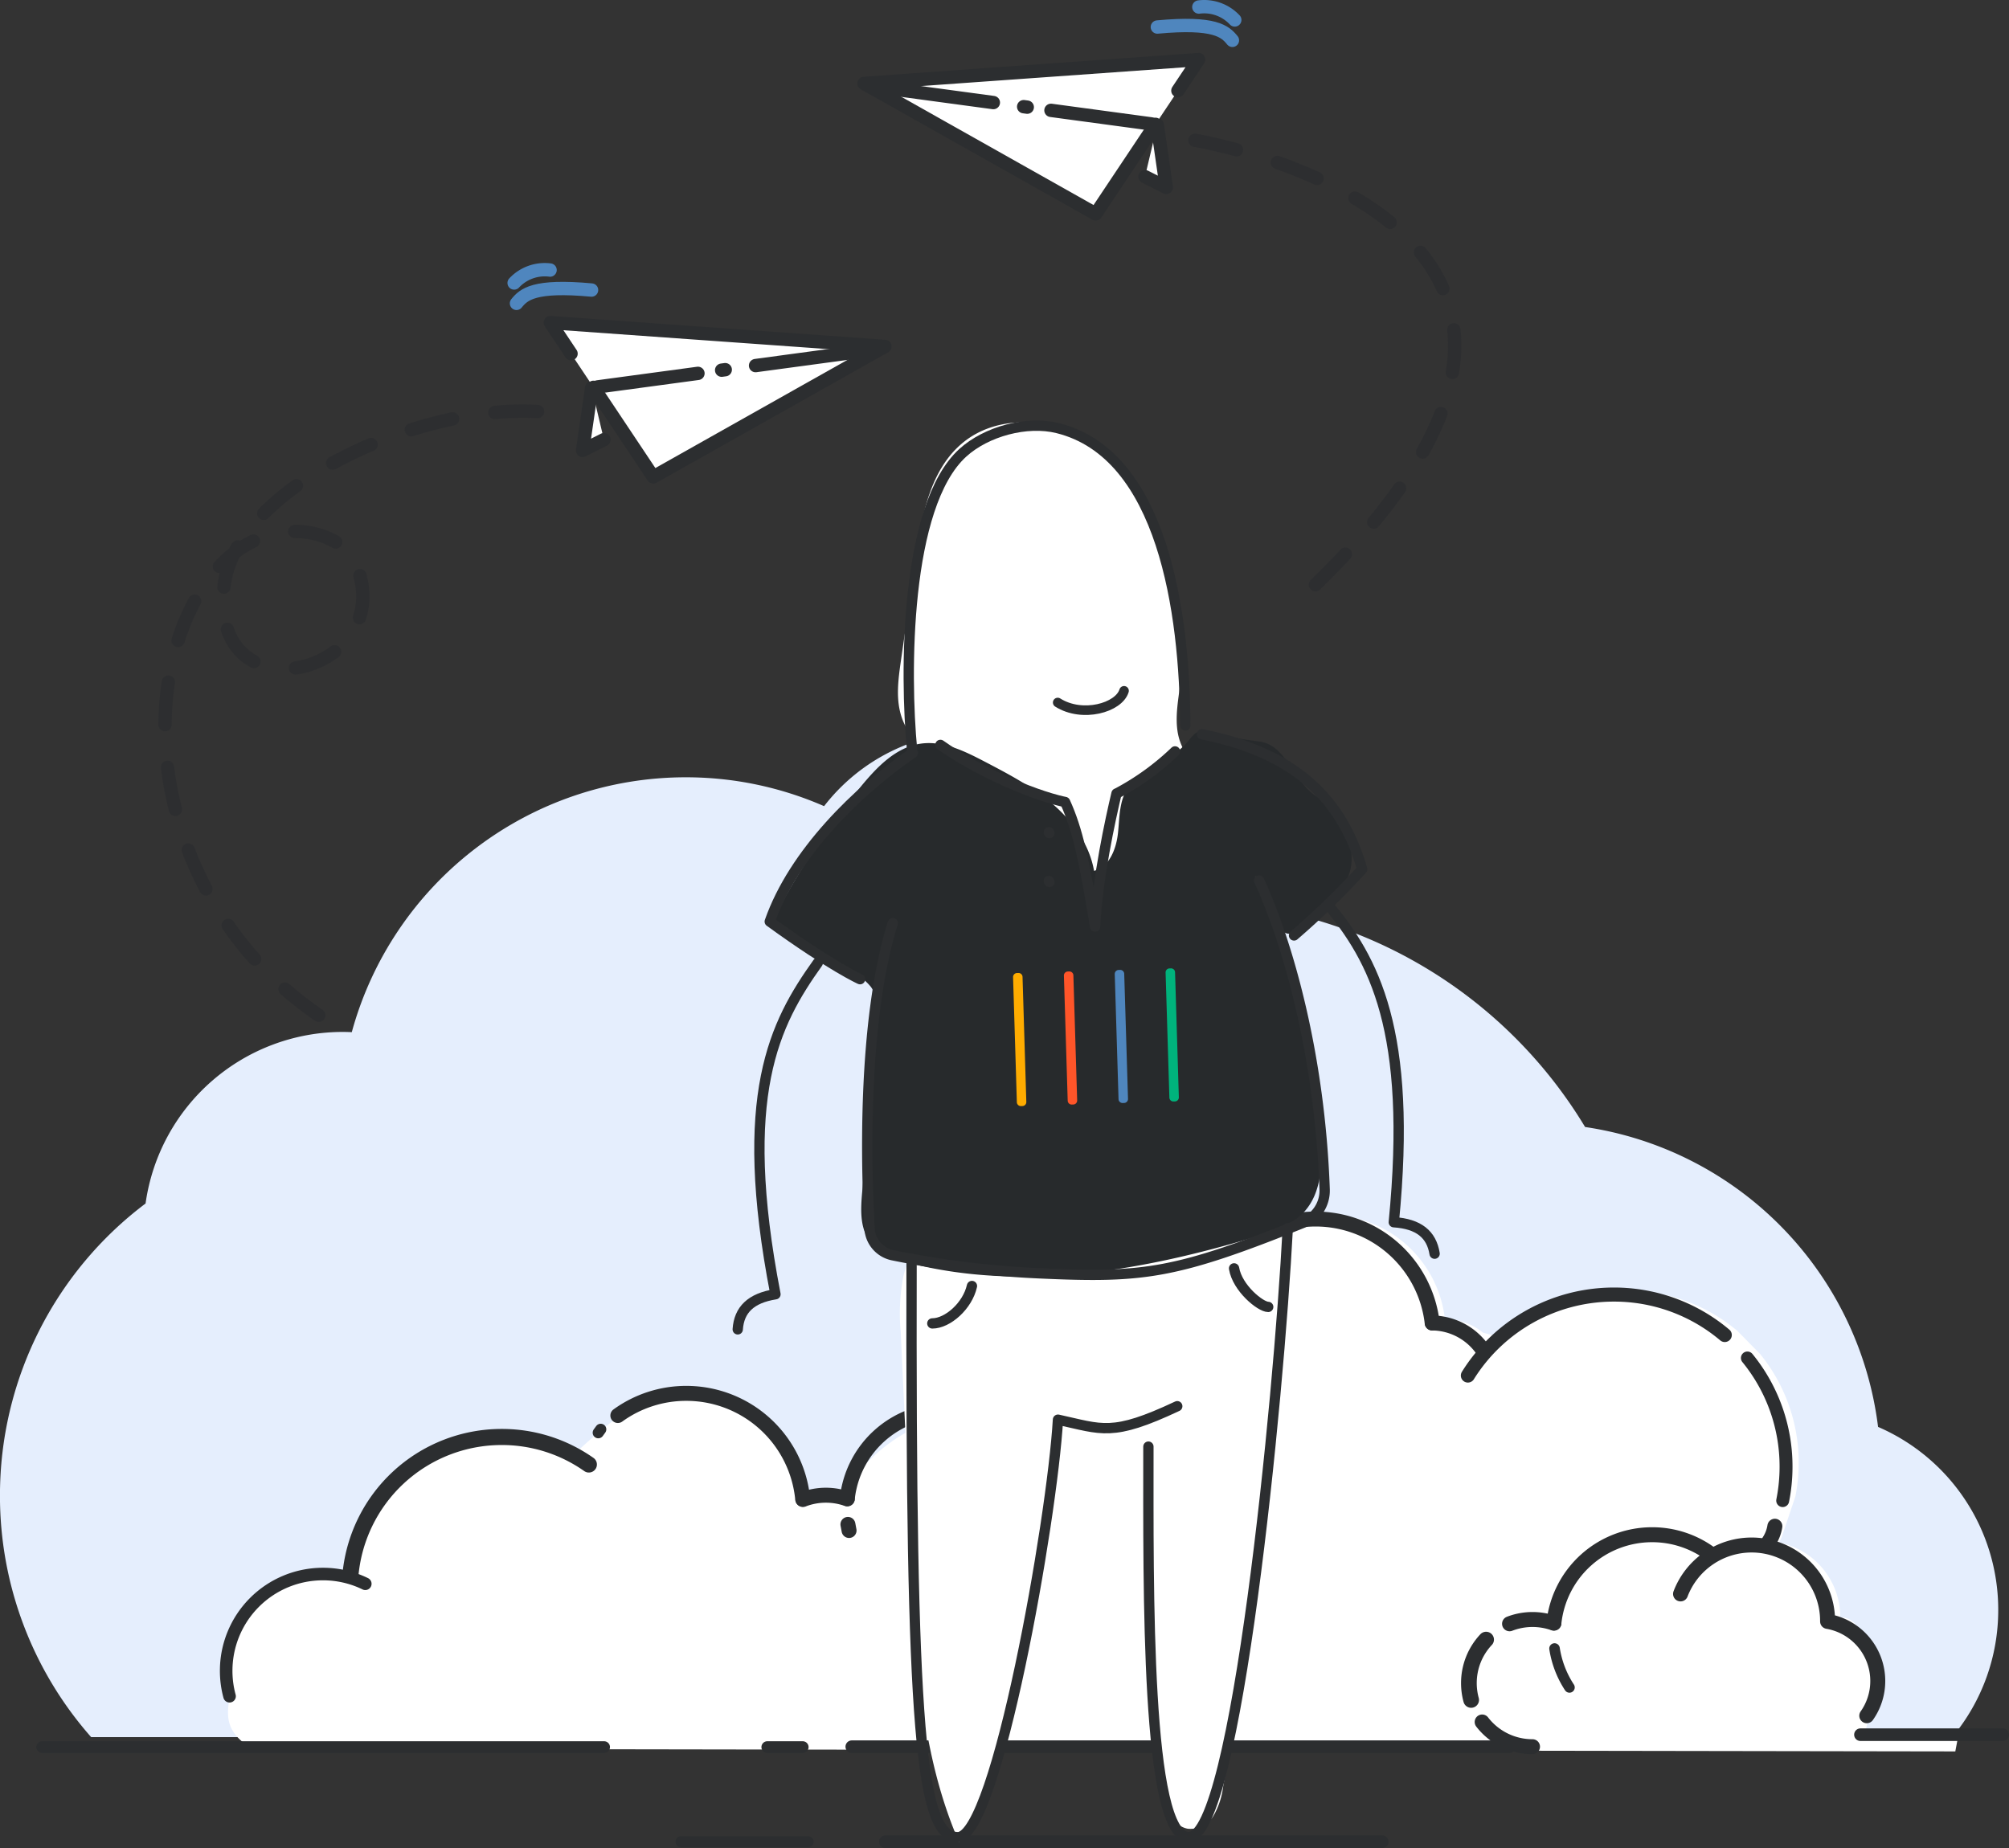 <?xml version="1.0" encoding="utf-8"?>
<svg preserveAspectRatio="xMidYMid meet" data-bbox="-0.006 1.25 374.66 343.426" viewBox="0 0 375.833 345.769" height="345.769" width="375.833" xmlns="http://www.w3.org/2000/svg" data-type="ugc" role="img">
    <rect x="0" y="0" width="375.833" height="345.769" fill="#333333" stroke="none"/>
    <g>
        <g>
            <g>
                <path stroke-width="2.5" stroke-linejoin="round" stroke-linecap="round" stroke="#2c2e30" fill="#ffffff" d="M112.98 82.261l-3.991 2.012 1.69-11.691"></path>
                <path fill="#ffffff" d="M102.943 60.357l19.262 28.872 43.343-24.407z"></path>
                <path stroke-width="2.5" stroke-linejoin="round" stroke-linecap="round" stroke="#2c2e30" fill="none" d="M111.025 72.471l11.18 16.758 43.343-24.407-62.6-4.464 3.878 5.813"></path>
                <path stroke-width="2.5" stroke-linejoin="round" stroke-linecap="round" stroke="#2c2e30" fill="#ffffff" d="M141.348 68.402l23.051-3.113"></path>
                <path stroke-width="2.5" stroke-linejoin="round" stroke-linecap="round" stroke="#2c2e30" fill="#ffffff" d="M135.003 69.26l.671-.091"></path>
                <path stroke-width="2.5" stroke-linejoin="round" stroke-linecap="round" stroke="#2c2e30" fill="#ffffff" d="M111.788 72.394l18.78-2.536"></path>
            </g>
            <path opacity=".8" stroke-dasharray="8" stroke-width="2.5" stroke-linejoin="round" stroke="#2c2e30" fill="none" d="M100.566 76.999c-22.724-1.352-56.552 14.373-58.661 32.649-2.919 25.285 33.182 16.519 24.677-4.2-2.975-7.244-21.036-11.392-30.793 8.245-18.141 36.514 13.651 106.754 97.953 84.275" stroke-linecap="round"></path>
            <path stroke-width="2.5" stroke-linejoin="round" stroke-linecap="round" stroke="#4f86be" fill="none" d="M96.624 56.759c1.356-1.675 3.271-3.489 14.041-2.491"></path>
            <path stroke-width="2.5" stroke-linejoin="round" stroke-linecap="round" stroke="#4f86be" fill="none" d="M96.184 52.944a7.841 7.841 0 0 1 6.717-2.419"></path>
        </g>
        <path fill="#e5eefd" d="M351.338 266.976a64.754 64.754 0 0 0-54.808-56.11 87.28 87.28 0 0 0-74.8-42.229c-1.106 0-2.2.022-3.295.066h-.016a36.038 36.038 0 0 0-35.785-31.823 35.968 35.968 0 0 0-28.469 13.953 64.479 64.479 0 0 0-25.895-5.4 64.761 64.761 0 0 0-62.459 47.687 37.44 37.44 0 0 0-1.679-.042 37.261 37.261 0 0 0-36.9 32.1l-.02.014A68.314 68.314 0 0 0-.006 279.813a68.163 68.163 0 0 0 17.059 45.207h348.161a37.1 37.1 0 0 0 8.605-23.824 37.271 37.271 0 0 0-22.481-34.22z"></path>
        <path fill="#93b9f4" d="M275.601 204.697c-.051.753-.09 1.506-.124 2.259"></path>
        <path fill="#ffffff" d="M366.251 324.712v-.875h-2.363l-14.911.066 2.2-9.119c-1.347-6.275-3.069-12.362-6.91-12.172v-.083a14.219 14.219 0 0 0-11.416-13.909l.2-.484c.083-.154.154-.307.236-.461l2.577-7.67a32.056 32.056 0 0 0 .626-6.346 32.147 32.147 0 0 0-7.233-20.338l-4.23-4.3a32.093 32.093 0 0 0-20.74-7.563 32.075 32.075 0 0 0-22.465 9.147 78.108 78.108 0 0 0-4.373-1.253 11.581 11.581 0 0 0-7.149-2.576 21.953 21.953 0 0 0-21.8-19.452 21.95 21.95 0 0 0-21.946 21.957 21.512 21.512 0 0 0 .615 5.117c-.343.106-.673.224-1 .331a17.021 17.021 0 0 0-7.114-1.56 16.927 16.927 0 0 0-14.158 7.622c-.792.2-1.6.39-2.387.567a3.484 3.484 0 0 0-.083-.354c-.177 2.08-.343 4.159-.52 6.239-12.68-6.748-29.686-4.018-39.613 6.358-1.926 2.009-3.651 4.313-6.062 5.708s-5.827 1.6-7.717-.449c1.442-8.367-6.086-16.3-14.429-17.844s-11.247-.272-18.49 4.136a84.349 84.349 0 0 0-7.906 6.7c-12.38 5.313-24.956 8.789-35.26 17.4-2.387 1.995-4.663 4.137-7.228 5.9-3.205 2.2-6.822 3.789-9.874 6.2-4.106 3.243-11.094 10.2-12.185 15.314-.983 4.613-.725 7.132 3.076 9.925 3.224 2.37 14.118.373 18.107.058 2.105-.165 4.628.142 6.732-.058-.446.782 3.149-.119 2.67.638l292.059.466.473-2.5h1.288zm-33.662-35.478l.035-.095c.071.173.095.251-.035.098z"></path>
        <path stroke-width="2.358" stroke-linejoin="round" stroke-linecap="round" stroke="#2c2e30" fill="#e5eefd" d="M165.626 344.591h92.956"></path>
        <path stroke-width="2.038" stroke-linejoin="round" stroke-linecap="round" stroke="#2c2e30" fill="#e5eefd" d="M127.381 344.591h23.82"></path>
        <g>
            <path stroke-width="2.8" stroke-linejoin="round" stroke-linecap="round" stroke="#2c2e30" fill="none" d="M314.388 298.226a14.225 14.225 0 0 1 13.285-9.15 14.221 14.221 0 0 1 14.223 14.216v.077a11.313 11.313 0 0 1 9.387 11.149 11.25 11.25 0 0 1-2.058 6.5"></path>
            <path stroke-width="2.358" stroke-linejoin="round" stroke-linecap="round" stroke="#2c2e30" fill="#e5eefd" d="M348.043 324.565h26.611"></path>
            <path stroke-width="2.8" stroke-linejoin="round" stroke-linecap="round" stroke="#2c2e30" fill="none" d="M290.698 303.659a18.469 18.469 0 0 1 18.364-16.509 18.388 18.388 0 0 1 10.919 3.573"></path>
            <path stroke-width="1.974" stroke-linejoin="round" stroke-linecap="round" stroke="#2c2e30" fill="none" d="M293.606 315.72a18.366 18.366 0 0 1-2.792-7.278"></path>
            <path stroke-width="2.8" stroke-linejoin="round" stroke-linecap="round" stroke="#2c2e30" fill="none" d="M282.399 303.814a11.877 11.877 0 0 1 4.293-.8 11.883 11.883 0 0 1 4 .69"></path>
            <path stroke-width="2.936" stroke-linejoin="round" stroke-linecap="round" stroke="#2c2e30" fill="none" d="M275.215 318.064a11.91 11.91 0 0 1-.421-3.151 11.858 11.858 0 0 1 3.219-8.139"></path>
            <path stroke-width="2.8" stroke-linejoin="round" stroke-linecap="round" stroke="#2c2e30" fill="none" d="M277.276 322.19a11.88 11.88 0 0 0 9.417 4.623"></path>
            <path stroke-width="2.358" stroke-linejoin="round" stroke-linecap="round" stroke="#2c2e30" fill="#e5eefd" d="M282.372 326.813H159.347"></path>
            <g>
                <path stroke-width="2.8" stroke-linejoin="round" stroke-linecap="round" stroke="#2c2e30" fill="none" d="M158.507 280.403a18.469 18.469 0 0 1 18.364-16.509 18.39 18.39 0 0 1 11.126 3.726"></path>
                <path stroke-width="2.8" stroke-linejoin="round" stroke-linecap="round" stroke="#2c2e30" fill="none" d="M158.838 286.36q-.124-.563-.214-1.141"></path>
                <path stroke-width="2.8" stroke-linejoin="round" stroke-linecap="round" stroke="#2c2e30" fill="none" d="M150.208 280.558a11.868 11.868 0 0 1 4.293-.8 11.872 11.872 0 0 1 4 .689"></path>
            </g>
            <path stroke-width="2.8" stroke-linejoin="round" stroke-linecap="round" stroke="#717791" fill="none" d="M229.928 260.299c.08.1.16.2.238.306"></path>
            <path stroke-width="2.8" stroke-linejoin="round" stroke-linecap="round" stroke="#717791" fill="none" d="M200.713 265.179a16.953 16.953 0 0 1 15.967-11.259 16.869 16.869 0 0 1 9.841 3.149"></path>
            <path stroke-width="2.8" stroke-linejoin="round" stroke-linecap="round" stroke="#2c2e30" fill="none" d="M225.037 256.12a21.925 21.925 0 0 1-.857-6.089 21.947 21.947 0 0 1 21.947-21.947 21.951 21.951 0 0 1 21.8 19.447"></path>
            <path stroke-width="2.8" stroke-linejoin="round" stroke-linecap="round" stroke="#2c2e30" fill="none" d="M267.932 247.532a11.651 11.651 0 0 1 9.484 5.065"></path>
            <path stroke-width="2.632" stroke-linejoin="round" stroke-linecap="round" stroke="#2c2e30" fill="none" d="M274.604 257.365a32.178 32.178 0 0 1 27.319-15.148 32.073 32.073 0 0 1 20.736 7.565"></path>
            <path stroke-width="2.8" stroke-linejoin="round" stroke-linecap="round" stroke="#2c2e30" fill="none" d="M332.033 285.561a7.188 7.188 0 0 1-1.116 2.876 2.53 2.53 0 0 0-.226.458"></path>
            <path stroke-width="2.417" stroke-linejoin="round" stroke-linecap="round" stroke="#2c2e30" fill="none" d="M326.893 254.084a32.066 32.066 0 0 1 7.23 20.332 32.313 32.313 0 0 1-.626 6.351"></path>
            <path stroke-width="2.8" stroke-linejoin="round" stroke-linecap="round" stroke="#2c2e30" fill="none" d="M115.585 264.846a21.764 21.764 0 0 1 12.811-4.143 21.871 21.871 0 0 1 21.771 19.8"></path>
            <path stroke-width="2.092" stroke-linejoin="round" stroke-linecap="round" stroke="#2c2e30" fill="none" d="M111.921 268.065c.149-.214.3-.423.458-.631"></path>
            <path fill="none" d="M221.78 298.242c-.284-.591-.615-1.17-.935-1.738q-2.5-4.467-5.022-8.958c-1.7-3.025-3.392-6.039-5.152-9.029-1.974-3.38-4.112-6.807-7.3-9.088-3.959-2.848-9.029-3.557-13.862-4.172-6.535-.839-13.39-1.631-19.512.792a19.788 19.788 0 0 0-10.328 9.549c-1.075 2.163-2.092 4.845-4.443 5.377-2.174.484-4.266-1.288-5.211-3.309s-1.123-4.29-1.892-6.381c-2.623-7.126-11.286-10.211-18.884-9.821a61.079 61.079 0 0 0-11.086 1.9 100.807 100.807 0 0 1-11.3 2.3"></path>
        </g>
        <path stroke-width="2.191" stroke-linejoin="round" stroke-linecap="round" stroke="#2c2e30" fill="#e5eefd" d="M143.538 326.887h6.631"></path>
        <path stroke-width="2.191" stroke-linejoin="round" stroke-linecap="round" stroke="#2c2e30" fill="#e5eefd" d="M7.888 326.887h105.129"></path>
        <path stroke-width="3.01" stroke-linejoin="round" stroke-linecap="round" stroke="#2c2e30" fill="#ffffff" d="M65.512 295.234a28.411 28.411 0 0 1 28.336-26.372 28.272 28.272 0 0 1 16.312 5.148"></path>
        <path stroke-width="2.349" stroke-linejoin="round" stroke-linecap="round" stroke="#2c2e30" fill="#ffffff" d="M42.943 317.37a18.126 18.126 0 0 1-.632-4.762 18.1 18.1 0 0 1 18.1-18.1 18.025 18.025 0 0 1 7.925 1.822"></path>
        <g>
            <g>
                <path fill="#ffffff" d="M225.126 143.593c-2.791-.987-4.452-3.968-4.859-6.9s.183-5.895.536-8.833a55.835 55.835 0 0 0-4.4-29.219c-3.1-6.968-7.881-13.478-14.621-17.049s-15.643-3.64-21.567 1.165c-6.226 5.05-7.786 13.759-8.925 21.695l-2.753 19.181c-.508 3.537-1 7.232.158 10.611 1.443 4.2 5.138 7.116 8.232 10.3 4.979 5.118 8.665 11.333 13.171 16.871s10.211 10.592 17.2 12.03a11.686 11.686 0 0 0 8.38-.995c3.883-2.358 5.072-7.345 5.915-11.809l3.77-20"></path>
                <path fill="#ffffff" d="M228.824 334.243a14.59 14.59 0 0 1-1.781 5.448 5.04 5.04 0 0 1-4.852 2.469c-2.364-.436-3.681-2.945-4.442-5.224-2.562-7.678-2.733-15.918-2.879-24.012l-.84-46.539a22.471 22.471 0 0 1-15.67.283q-3.557 26.895-9.071 53.483c-1.811 8.729-3.977 17.831-9.866 24.525-7.182-16.482-8.116-34.906-8.948-52.865l-1.971-42.577a37.151 37.151 0 0 1 .5-10.462c.821-3.407 2.771-6.7 5.868-8.339 4.793-2.528 10.577-.5 15.818.876a61.583 61.583 0 0 0 38.492-2.489 21.441 21.441 0 0 1 5.9-1.864c2.818-.268 4.781.571 4.827 3.336.055 3.39-.345 6.914-.492 10.314q-.493 11.46-1.376 22.9-1.742 22.617-5 45.085-1.859 12.864-4.217 25.652z"></path>
                <path fill="#272a2c" d="M235.678 138.753c5.019.686 6.314 7.564 10.608 10.252s7.442 8.675 6.358 13.625c-.926 4.228-6.726 10.842-10.9 11.989s-2.737-9.828-6.971-10.727a140.8 140.8 0 0 1 12.3 49.011c.313 4.8.2 10.125-2.994 13.722-2.307 2.594-5.781 3.758-9.1 4.759-20.939 6.31-43.4 10.319-64.609 5-2.957-.742-6.1-1.823-7.807-4.348-1.744-2.574-1.539-5.949-1.268-9.046l2.724-31.057c.22-2.508.375-5.262-1.107-7.3a10.556 10.556 0 0 0-2.91-2.445l-15.427-10.058a141.507 141.507 0 0 1 16.587-25.1c2.951-3.57 6.462-7.212 11.045-7.885 4.2-.617 8.28 1.409 12.04 3.374 4.429 2.316 8.9 4.662 12.689 7.925s6.883 7.575 7.734 12.5c2.855-.747 4.142-4.077 4.467-7.01s.2-6.117 1.883-8.541c2.758-3.961 8.254-4.935 11.354-8.842 1.79-2.256 2.138-1.92 5.028-1.234 2.729.653 5.495 1.057 8.276 1.436z"></path>
                <path stroke-width="1.929" stroke-linejoin="round" stroke-linecap="round" stroke="#2c2e30" fill="none" d="M240.909 229.808c-1.682 32.117-9.655 113.948-18.512 113.932-8.035-.016-7.559-46.437-7.559-73.073"></path>
                <path stroke-width="1.929" stroke-linejoin="round" stroke-linecap="round" stroke="#2c2e30" fill="none" d="M220.237 263.106c-12.24 5.76-14.04 4.319-22.318 2.52-1.08 18.719-11.52 78.113-18.719 78.113-6.965 0-8.876-19.211-8.667-108.178"></path>
                <path stroke-width="1.929" stroke-linejoin="round" stroke-linecap="round" stroke="#2c2e30" fill="none" d="M235.549 164.748c5.364 11.628 11.372 32.618 12.262 57.85a6.518 6.518 0 0 1-4.116 6.224c-23.54 9.461-29.672 10.284-48.414 9.457a176.467 176.467 0 0 1-28.278-3.414 5.439 5.439 0 0 1-4.334-5.016c-.587-10.392-1.489-38.44 4.35-57.128"></path>
                <path stroke-width="1.929" stroke-linejoin="round" stroke-linecap="round" stroke="#2c2e30" fill="none" d="M170.784 140.862c-10.308 7.073-22.31 18.751-26.785 31.566 11.655 8.451 16.9 10.781 16.9 10.781"></path>
                <path stroke-width="1.929" stroke-linejoin="round" stroke-linecap="round" stroke="#2c2e30" fill="none" d="M221.739 135.736c-.1-21.317-4.263-50.763-23.87-55.633-5.787-1.437-13.354.607-17.762 4.623-10.878 9.909-10.831 41.456-9.489 55.478"></path>
                <path stroke-width="1.792" stroke-linejoin="round" stroke-linecap="round" stroke="#2c2e30" fill="none" d="M210.279 129.254c-.974 3.164-7.787 5.11-12.41 2.19"></path>
                <path stroke-width="1.929" stroke-linejoin="round" stroke-linecap="round" stroke="#2c2e30" fill="none" d="M199.135 150.04c-6.443-1.423-16.563-5.951-23.208-10.668"></path>
                <path stroke-width="1.929" stroke-linejoin="round" stroke-linecap="round" stroke="#2c2e30" fill="none" d="M209.295 148.256a48.068 48.068 0 0 0 10.521-7.664"></path>
                <path stroke-width="1.929" stroke-linejoin="round" stroke-linecap="round" stroke="#2c2e30" fill="none" d="M230.863 237.317c.618 3.708 4.944 7.211 6.387 7.211"></path>
                <path stroke-width="1.929" stroke-linejoin="round" stroke-linecap="round" stroke="#2c2e30" fill="none" d="M181.828 240.614c-.825 3.708-4.533 7-7.417 7"></path>
                <path stroke-width="1.929" stroke-linejoin="round" stroke-linecap="round" stroke="#2c2e30" fill="none" d="M208.869 148.465c-1.139 4.818-3.606 16.1-4 24.9-2.078-12.6-3.259-18.117-5.606-23.292"></path>
                <path stroke-width="1.929" stroke-linejoin="round" stroke-linecap="round" stroke="#2c2e30" fill="none" d="M196.213 155.703l.104.173"></path>
                <path stroke-width="1.929" stroke-linejoin="round" stroke-linecap="round" stroke="#2c2e30" fill="none" d="M196.213 164.841l.104.173"></path>
                <path stroke-width="1.929" stroke-linejoin="round" stroke-linecap="round" stroke="#2c2e30" fill="none" d="M152.984 180.157c-8.086 11.323-15.135 24.733-7.915 62-4.623.731-6.812 2.92-7.057 6.57"></path>
                <path stroke-width="1.929" stroke-linejoin="round" stroke-linecap="round" stroke="#2c2e30" fill="none" d="M224.851 137.378c17.257 3.452 26.179 11.952 29.982 25.259a147.827 147.827 0 0 1-12.751 12.385"></path>
                <path stroke-width="1.929" stroke-linejoin="round" stroke-linecap="round" stroke="#2c2e30" fill="none" d="M248.409 169.232c8.562 10.263 15.877 23.5 12.334 59.451 4.671.3 7.055 2.274 7.636 5.885"></path>
            </g>
            <g>
                <path fill="#ffac00" d="M191.29 182.776l.709 23.396a.75.75 0 0 1-.727.773l-.272.008a.75.75 0 0 1-.772-.727l-.708-23.396a.75.75 0 0 1 .727-.773l.272-.008a.75.75 0 0 1 .772.727z"></path>
                <path fill="#ff5529" d="M200.802 182.488l.708 23.396a.75.75 0 0 1-.727.773l-.272.008a.75.75 0 0 1-.772-.727l-.708-23.396a.75.75 0 0 1 .727-.773l.272-.008a.75.75 0 0 1 .772.727z"></path>
                <path fill="#4f86be" d="M210.313 182.2l.708 23.396a.75.75 0 0 1-.727.773l-.272.008a.75.75 0 0 1-.772-.727l-.708-23.396a.75.75 0 0 1 .727-.773l.272-.008a.75.75 0 0 1 .772.727z"></path>
                <path fill="#00b37c" d="M219.824 181.913l.708 23.396a.75.75 0 0 1-.727.773l-.272.008a.75.75 0 0 1-.772-.727l-.708-23.396a.75.75 0 0 1 .727-.773l.272-.008a.75.75 0 0 1 .772.727z"></path>
            </g>
        </g>
        <g>
            <path stroke-width="2.5" stroke-linejoin="round" stroke-linecap="round" stroke="#2c2e30" fill="#ffffff" d="M214.197 33.051l3.991 2.012-1.69-11.691"></path>
            <path fill="#ffffff" d="M224.237 11.146l-19.262 28.872-43.343-24.408z"></path>
            <path stroke-width="2.5" stroke-linejoin="round" stroke-linecap="round" stroke="#2c2e30" fill="none" d="M216.152 23.262l-11.18 16.758-43.343-24.408 62.605-4.464-3.879 5.813"></path>
            <path stroke-width="2.5" stroke-linejoin="round" stroke-linecap="round" stroke="#2c2e30" fill="#ffffff" d="M185.829 19.191l-23.051-3.113"></path>
            <path stroke-width="2.5" stroke-linejoin="round" stroke-linecap="round" stroke="#2c2e30" fill="#ffffff" d="M192.174 20.049l-.671-.091"></path>
            <path stroke-width="2.5" stroke-linejoin="round" stroke-linecap="round" stroke="#2c2e30" fill="#ffffff" d="M215.389 23.183l-18.78-2.536"></path>
        </g>
        <path stroke-width="2.5" stroke-linejoin="round" stroke-linecap="round" stroke="#4f86be" fill="none" d="M230.553 7.547c-1.357-1.675-3.271-3.489-14.041-2.491"></path>
        <path stroke-width="2.5" stroke-linejoin="round" stroke-linecap="round" stroke="#4f86be" fill="none" d="M230.993 3.732a7.846 7.846 0 0 0-6.718-2.419"></path>
        <path opacity=".8" stroke-dasharray="8" stroke-width="2.5" stroke-linejoin="round" stroke="#2c2e30" fill="none" d="M223.533 26.244s95.1 15.7 19.254 86.3" stroke-linecap="round"></path>
    </g>
</svg>